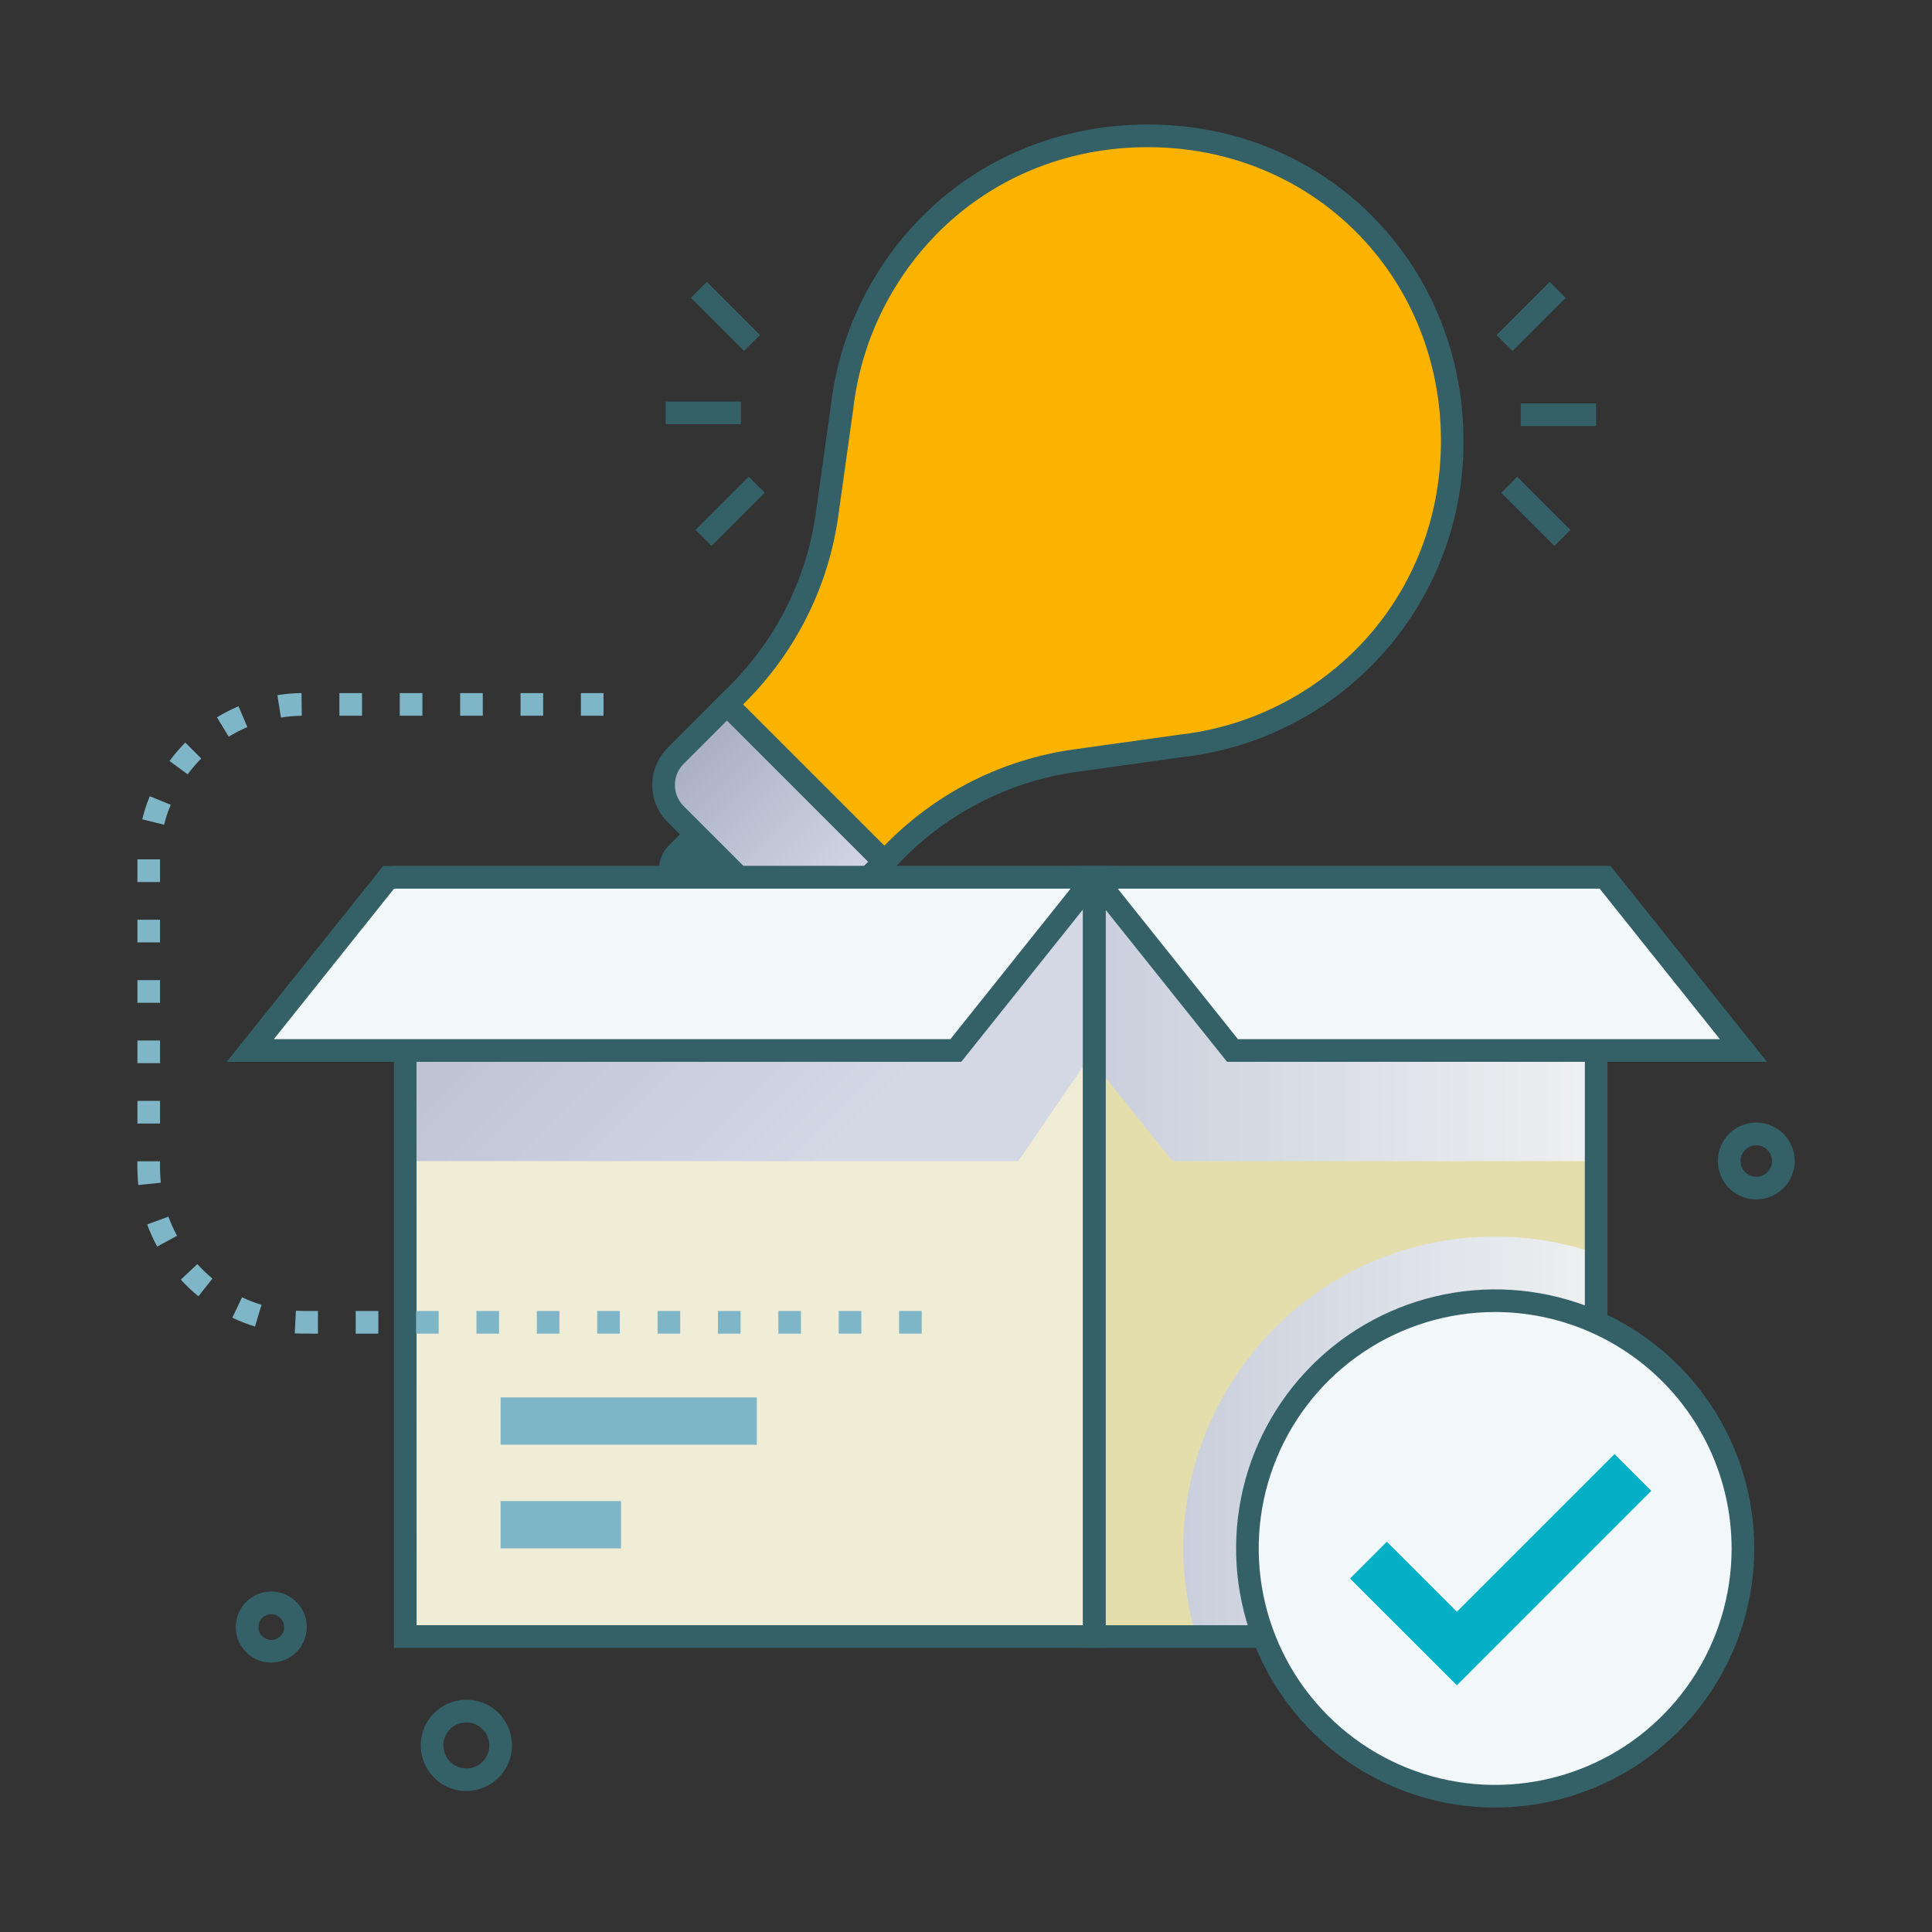 <svg xmlns="http://www.w3.org/2000/svg" width="80" height="80" viewBox="0 0 80 80" fill="none"><rect x="0" y="0" width="80" height="80" fill="#333333" stroke="none"/><path d="M55.626 28.002C61.418 23.166 61.556 14.337 56.477 9.259C51.587 4.369 43.288 4.416 38.427 9.391C36.442 11.422 35.19 14.058 34.871 16.881L34.26 21.256C33.884 24.052 32.608 26.649 30.626 28.656L30.113 29.169C30.129 29.169 36.605 35.681 36.626 35.681L37.138 35.169C39.131 33.176 41.719 31.887 44.51 31.497L48.885 30.887C51.367 30.608 53.711 29.604 55.626 28.002Z" fill="#FCB300"></path><path d="M32.06 37.797L27.977 33.714C27.657 33.394 27.477 32.959 27.477 32.505C27.477 32.052 27.657 31.617 27.977 31.297L30.102 29.172L36.613 35.684L34.475 37.797C34.317 37.956 34.129 38.081 33.921 38.167C33.714 38.253 33.492 38.297 33.268 38.297C33.043 38.297 32.821 38.253 32.614 38.167C32.407 38.081 32.218 37.956 32.06 37.797Z" fill="url(#paint0_linear_459_2039)"></path><path d="M36.616 36.346L29.441 29.171L30.285 28.327C32.194 26.388 33.424 23.884 33.79 21.188L34.401 16.813C34.741 13.894 36.036 11.169 38.085 9.063C40.524 6.563 43.848 5.177 47.44 5.157C54.885 5.107 60.499 10.888 60.598 18.064C60.663 21.338 59.501 24.518 57.34 26.978C55.179 29.438 52.175 30.999 48.919 31.355L44.566 31.963C41.878 32.344 39.385 33.586 37.46 35.502L36.616 36.346ZM30.766 29.171L36.616 35.021L36.798 34.839C38.866 32.779 41.546 31.444 44.437 31.035L48.812 30.425C51.209 30.16 53.476 29.192 55.326 27.644C58.176 25.263 59.716 21.797 59.666 18.077C59.568 11.342 54.323 6.094 47.526 6.094C44.034 6.094 40.954 7.469 38.757 9.721C36.849 11.68 35.644 14.216 35.331 16.933L34.719 21.317C34.323 24.215 33 26.906 30.948 28.989L30.766 29.171Z" fill="#346167"></path><path d="M31.73 38.127C31.714 38.127 31.955 38.352 27.647 34.044C27.444 33.842 27.284 33.602 27.174 33.337C27.064 33.073 27.008 32.79 27.008 32.504C27.008 32.218 27.064 31.935 27.174 31.67C27.284 31.406 27.444 31.166 27.647 30.964L30.103 28.508L37.28 35.686L34.806 38.127C34.397 38.532 33.844 38.759 33.268 38.759C32.692 38.759 32.139 38.532 31.73 38.127ZM32.392 37.462C32.507 37.578 32.644 37.669 32.794 37.731C32.945 37.794 33.106 37.826 33.269 37.826C33.431 37.826 33.593 37.794 33.743 37.731C33.894 37.669 34.03 37.578 34.145 37.462L35.95 35.681L30.103 29.834L28.309 31.627C28.194 31.742 28.103 31.878 28.04 32.029C27.978 32.179 27.946 32.34 27.946 32.503C27.946 32.666 27.978 32.827 28.04 32.978C28.103 33.128 28.194 33.265 28.309 33.38L32.392 37.462Z" fill="#346167"></path><path d="M28.876 38.091L27.688 36.902C27.564 36.778 27.466 36.631 27.399 36.469C27.331 36.307 27.297 36.134 27.297 35.959C27.297 35.783 27.331 35.61 27.399 35.448C27.466 35.286 27.564 35.139 27.688 35.016L28.484 34.219L31.563 37.294L30.767 38.091C30.643 38.215 30.495 38.314 30.333 38.381C30.171 38.449 29.997 38.483 29.821 38.483C29.646 38.483 29.472 38.449 29.309 38.381C29.147 38.314 29 38.215 28.876 38.091Z" fill="#346167"></path><path d="M45.309 36.328H66.087V67.764H45.309V36.328Z" fill="#E4DDAC"></path><path style="mix-blend-mode:multiply" d="M66.091 51.903V67.766H49.529C47.094 59.505 53.315 51.203 61.911 51.203C63.334 51.203 64.746 51.439 66.091 51.903Z" fill="url(#paint1_linear_459_2039)"></path><path d="M16.777 36.328H45.307V67.764H16.777V36.328Z" fill="#F0EDD7"></path><path style="mix-blend-mode:multiply" d="M45.307 36.328V43.498L42.166 48.078H16.777V43.498H39.579L45.307 36.328Z" fill="url(#paint2_linear_459_2039)"></path><path style="mix-blend-mode:multiply" d="M45.309 44.036V36.328L51.035 43.498H66.088V48.078H48.552L45.309 44.036Z" fill="url(#paint3_linear_459_2039)"></path><path d="M45.781 68.234H16.309V35.859H45.781V68.234ZM17.251 67.297H44.843V36.797H17.246L17.251 67.297Z" fill="#346167"></path><path d="M66.562 68.234H44.844V35.859H66.562V68.234ZM45.781 67.297H65.625V36.797H45.781V67.297Z" fill="#346167"></path><path d="M39.577 43.498H10.363L16.091 36.328H45.306L39.577 43.498Z" fill="#F2F8F9"></path><path d="M39.805 43.967H9.391L15.866 35.859H46.281L39.805 43.967ZM11.339 43.03H39.353L44.331 36.797H16.317L11.339 43.03Z" fill="#346167"></path><path d="M51.035 43.498H72.193L66.465 36.328H45.309L51.035 43.498Z" fill="#F2F8F9"></path><path d="M73.165 43.967H50.809L44.332 35.859H66.69L73.165 43.967ZM51.26 43.03H71.216L66.238 36.797H46.282L51.26 43.03Z" fill="#346167"></path><path d="M61.912 74.378C67.578 74.378 72.171 69.785 72.171 64.119C72.171 58.453 67.578 53.859 61.912 53.859C56.246 53.859 51.652 58.453 51.652 64.119C51.652 69.785 56.246 74.378 61.912 74.378Z" fill="#F2F8F9"></path><path d="M61.912 74.847C59.79 74.847 57.716 74.218 55.952 73.039C54.187 71.86 52.812 70.184 52 68.224C51.188 66.264 50.976 64.107 51.39 62.026C51.804 59.945 52.825 58.033 54.326 56.533C55.826 55.032 57.738 54.011 59.819 53.597C61.9 53.183 64.057 53.395 66.017 54.207C67.978 55.019 69.653 56.394 70.832 58.158C72.011 59.923 72.64 61.997 72.64 64.119C72.636 66.963 71.505 69.69 69.494 71.701C67.483 73.712 64.756 74.844 61.912 74.847ZM61.912 54.328C59.975 54.328 58.082 54.902 56.472 55.978C54.862 57.054 53.607 58.583 52.866 60.372C52.125 62.161 51.931 64.13 52.309 66.029C52.687 67.928 53.62 69.672 54.989 71.042C56.358 72.411 58.102 73.344 60.002 73.721C61.901 74.099 63.869 73.905 65.658 73.164C67.447 72.423 68.977 71.168 70.052 69.558C71.128 67.948 71.702 66.055 71.702 64.119C71.7 61.523 70.667 59.034 68.832 57.199C66.996 55.364 64.507 54.331 61.912 54.328Z" fill="#346167"></path><path d="M19.312 74.161C18.939 74.161 18.573 74.051 18.262 73.843C17.951 73.636 17.709 73.341 17.566 72.996C17.423 72.65 17.385 72.27 17.458 71.904C17.531 71.537 17.711 71.2 17.975 70.936C18.239 70.672 18.576 70.492 18.943 70.419C19.309 70.346 19.689 70.384 20.035 70.527C20.38 70.67 20.675 70.912 20.882 71.223C21.09 71.534 21.2 71.9 21.2 72.273C21.199 72.774 21 73.253 20.646 73.607C20.293 73.961 19.813 74.16 19.312 74.161ZM19.312 71.322C19.124 71.322 18.94 71.377 18.783 71.481C18.627 71.586 18.505 71.734 18.432 71.908C18.36 72.082 18.341 72.273 18.378 72.458C18.414 72.643 18.505 72.812 18.637 72.946C18.77 73.079 18.94 73.17 19.125 73.207C19.309 73.243 19.501 73.225 19.675 73.153C19.849 73.081 19.997 72.959 20.102 72.802C20.207 72.646 20.262 72.462 20.262 72.273C20.262 72.021 20.163 71.779 19.984 71.601C19.806 71.423 19.565 71.322 19.312 71.322Z" fill="#346167"></path><path d="M72.725 49.666C72.41 49.666 72.103 49.573 71.841 49.398C71.579 49.224 71.375 48.975 71.254 48.684C71.134 48.394 71.102 48.074 71.163 47.765C71.225 47.456 71.376 47.173 71.599 46.95C71.821 46.728 72.105 46.576 72.413 46.515C72.722 46.453 73.042 46.485 73.333 46.606C73.624 46.726 73.872 46.931 74.047 47.192C74.221 47.454 74.314 47.762 74.314 48.077C74.314 48.498 74.146 48.902 73.848 49.2C73.55 49.498 73.146 49.665 72.725 49.666ZM72.725 47.423C72.596 47.423 72.469 47.461 72.362 47.533C72.254 47.604 72.17 47.706 72.121 47.825C72.071 47.945 72.058 48.076 72.083 48.203C72.108 48.33 72.17 48.446 72.261 48.538C72.352 48.629 72.469 48.692 72.595 48.717C72.722 48.742 72.854 48.73 72.973 48.68C73.092 48.631 73.195 48.547 73.266 48.44C73.338 48.332 73.377 48.206 73.377 48.077C73.377 47.904 73.308 47.738 73.186 47.615C73.064 47.493 72.898 47.424 72.725 47.423Z" fill="#346167"></path><path d="M11.232 68.843C10.941 68.843 10.657 68.757 10.415 68.595C10.173 68.433 9.985 68.204 9.873 67.935C9.762 67.666 9.733 67.371 9.79 67.085C9.847 66.8 9.987 66.538 10.193 66.332C10.399 66.127 10.661 65.987 10.946 65.93C11.232 65.874 11.527 65.903 11.796 66.015C12.064 66.126 12.294 66.315 12.455 66.557C12.617 66.799 12.703 67.083 12.702 67.374C12.702 67.764 12.547 68.138 12.271 68.413C11.995 68.688 11.622 68.843 11.232 68.843ZM11.232 66.841C11.127 66.841 11.024 66.873 10.936 66.931C10.848 66.99 10.78 67.073 10.74 67.17C10.699 67.268 10.689 67.375 10.71 67.478C10.73 67.582 10.781 67.677 10.855 67.751C10.93 67.826 11.025 67.876 11.128 67.897C11.231 67.917 11.339 67.907 11.436 67.867C11.533 67.826 11.617 67.758 11.675 67.67C11.734 67.583 11.765 67.48 11.765 67.374C11.765 67.233 11.709 67.097 11.609 66.998C11.509 66.897 11.373 66.841 11.232 66.841Z" fill="#346167"></path><path d="M60.326 69.784L55.902 65.362L57.426 63.839L60.326 66.739L66.854 60.211L68.376 61.733L60.326 69.784Z" fill="#03B0C6"></path><path d="M20.73 57.863H31.34V59.823H20.73V57.863Z" fill="#7EB6C8"></path><path d="M20.73 62.156H25.715V64.116H20.73V62.156Z" fill="#7EB6C8"></path><path d="M62.973 16.703H66.088V17.641H62.973V16.703Z" fill="#346167"></path><path d="M61.969 13.875L64.171 11.672L64.834 12.335L62.632 14.538L61.969 13.875Z" fill="#346167"></path><path d="M62.164 20.406L62.827 19.743L65.03 21.946L64.367 22.609L62.164 20.406Z" fill="#346167"></path><path d="M27.562 16.629H30.678V17.566H27.562V16.629Z" fill="#346167"></path><path d="M28.801 21.941L31.003 19.739L31.666 20.401L29.464 22.604L28.801 21.941Z" fill="#346167"></path><path d="M28.605 12.332L29.268 11.669L31.471 13.872L30.808 14.535L28.605 12.332Z" fill="#346167"></path><path d="M38.166 55.223H37.229V54.285H38.166V55.223ZM35.666 55.223H34.729V54.285H35.666V55.223ZM33.166 55.223H32.229V54.285H33.166V55.223ZM30.666 55.223H29.729V54.285H30.666V55.223ZM28.166 55.223H27.229V54.285H28.166V55.223ZM25.666 55.223H24.729V54.285H25.666V55.223ZM23.166 55.223H22.229V54.285H23.166V55.223ZM20.666 55.223H19.729V54.285H20.666V55.223ZM18.166 55.223H17.229V54.285H18.166V55.223ZM15.666 55.223H14.729V54.285H15.666V55.223ZM13.166 55.223C12.58 55.223 12.437 55.223 12.205 55.213L12.252 54.276C12.468 54.287 12.576 54.284 13.166 54.284V55.223ZM10.558 54.927C10.237 54.83 9.924 54.709 9.621 54.565L10.021 53.718C10.283 53.841 10.553 53.946 10.83 54.031L10.558 54.927ZM8.215 53.677C7.956 53.465 7.713 53.234 7.487 52.987L8.171 52.344C8.365 52.558 8.574 52.758 8.796 52.943L8.215 53.677ZM6.508 51.618C6.348 51.323 6.209 51.016 6.093 50.701L6.974 50.379C7.073 50.651 7.192 50.916 7.33 51.171L6.508 51.618ZM5.727 49.069C5.695 48.742 5.682 48.414 5.69 48.085H6.627C6.62 48.381 6.631 48.678 6.658 48.973L5.727 49.069ZM6.627 46.523H5.69V45.585H6.627V46.523ZM6.627 44.023H5.69V43.085H6.627V44.023ZM6.627 41.523H5.69V40.585H6.627V41.523ZM6.627 39.023H5.69V38.085H6.627V39.023ZM6.627 36.523H5.69V35.585H6.627V36.523ZM6.799 34.151L5.89 33.926C5.969 33.6 6.074 33.28 6.202 32.969L7.069 33.326C6.957 33.593 6.864 33.869 6.793 34.151H6.799ZM7.776 32.066L7.019 31.512C7.219 31.242 7.437 30.986 7.672 30.748L8.333 31.407C8.13 31.613 7.941 31.833 7.769 32.066H7.776ZM9.471 30.504L8.982 29.704C9.268 29.529 9.567 29.376 9.876 29.244L10.243 30.107C9.974 30.222 9.714 30.356 9.465 30.509L9.471 30.504ZM11.632 29.709L11.485 28.784C11.816 28.73 12.151 28.702 12.486 28.699L12.496 29.637C12.204 29.641 11.914 29.667 11.626 29.713L11.632 29.709ZM24.991 29.637H24.054V28.699H24.991V29.637ZM22.491 29.637H21.554V28.699H22.491V29.637ZM19.991 29.637H19.054V28.699H19.991V29.637ZM17.491 29.637H16.554V28.699H17.491V29.637ZM14.991 29.637H14.054V28.699H14.991V29.637Z" fill="#7EB6C8"></path><defs><linearGradient id="paint0_linear_459_2039" x1="28.424" y1="31.02" x2="34.963" y2="37.559" gradientUnits="userSpaceOnUse"><stop stop-color="#A9AFC4"></stop><stop offset="1" stop-color="#D4D8E5"></stop></linearGradient><linearGradient id="paint1_linear_459_2039" x1="48.993" y1="59.487" x2="66.085" y2="59.487" gradientUnits="userSpaceOnUse"><stop stop-color="#CACFDD"></stop><stop offset="1" stop-color="#EEF0F1"></stop></linearGradient><linearGradient id="paint2_linear_459_2039" x1="13.319" y1="28.27" x2="33.575" y2="48.526" gradientUnits="userSpaceOnUse"><stop stop-color="#A9AFC4"></stop><stop offset="1" stop-color="#D4D8E5"></stop></linearGradient><linearGradient id="paint3_linear_459_2039" x1="45.309" y1="42.203" x2="66.088" y2="42.203" gradientUnits="userSpaceOnUse"><stop stop-color="#CACFDD"></stop><stop offset="1" stop-color="#EEF0F1"></stop></linearGradient></defs></svg>